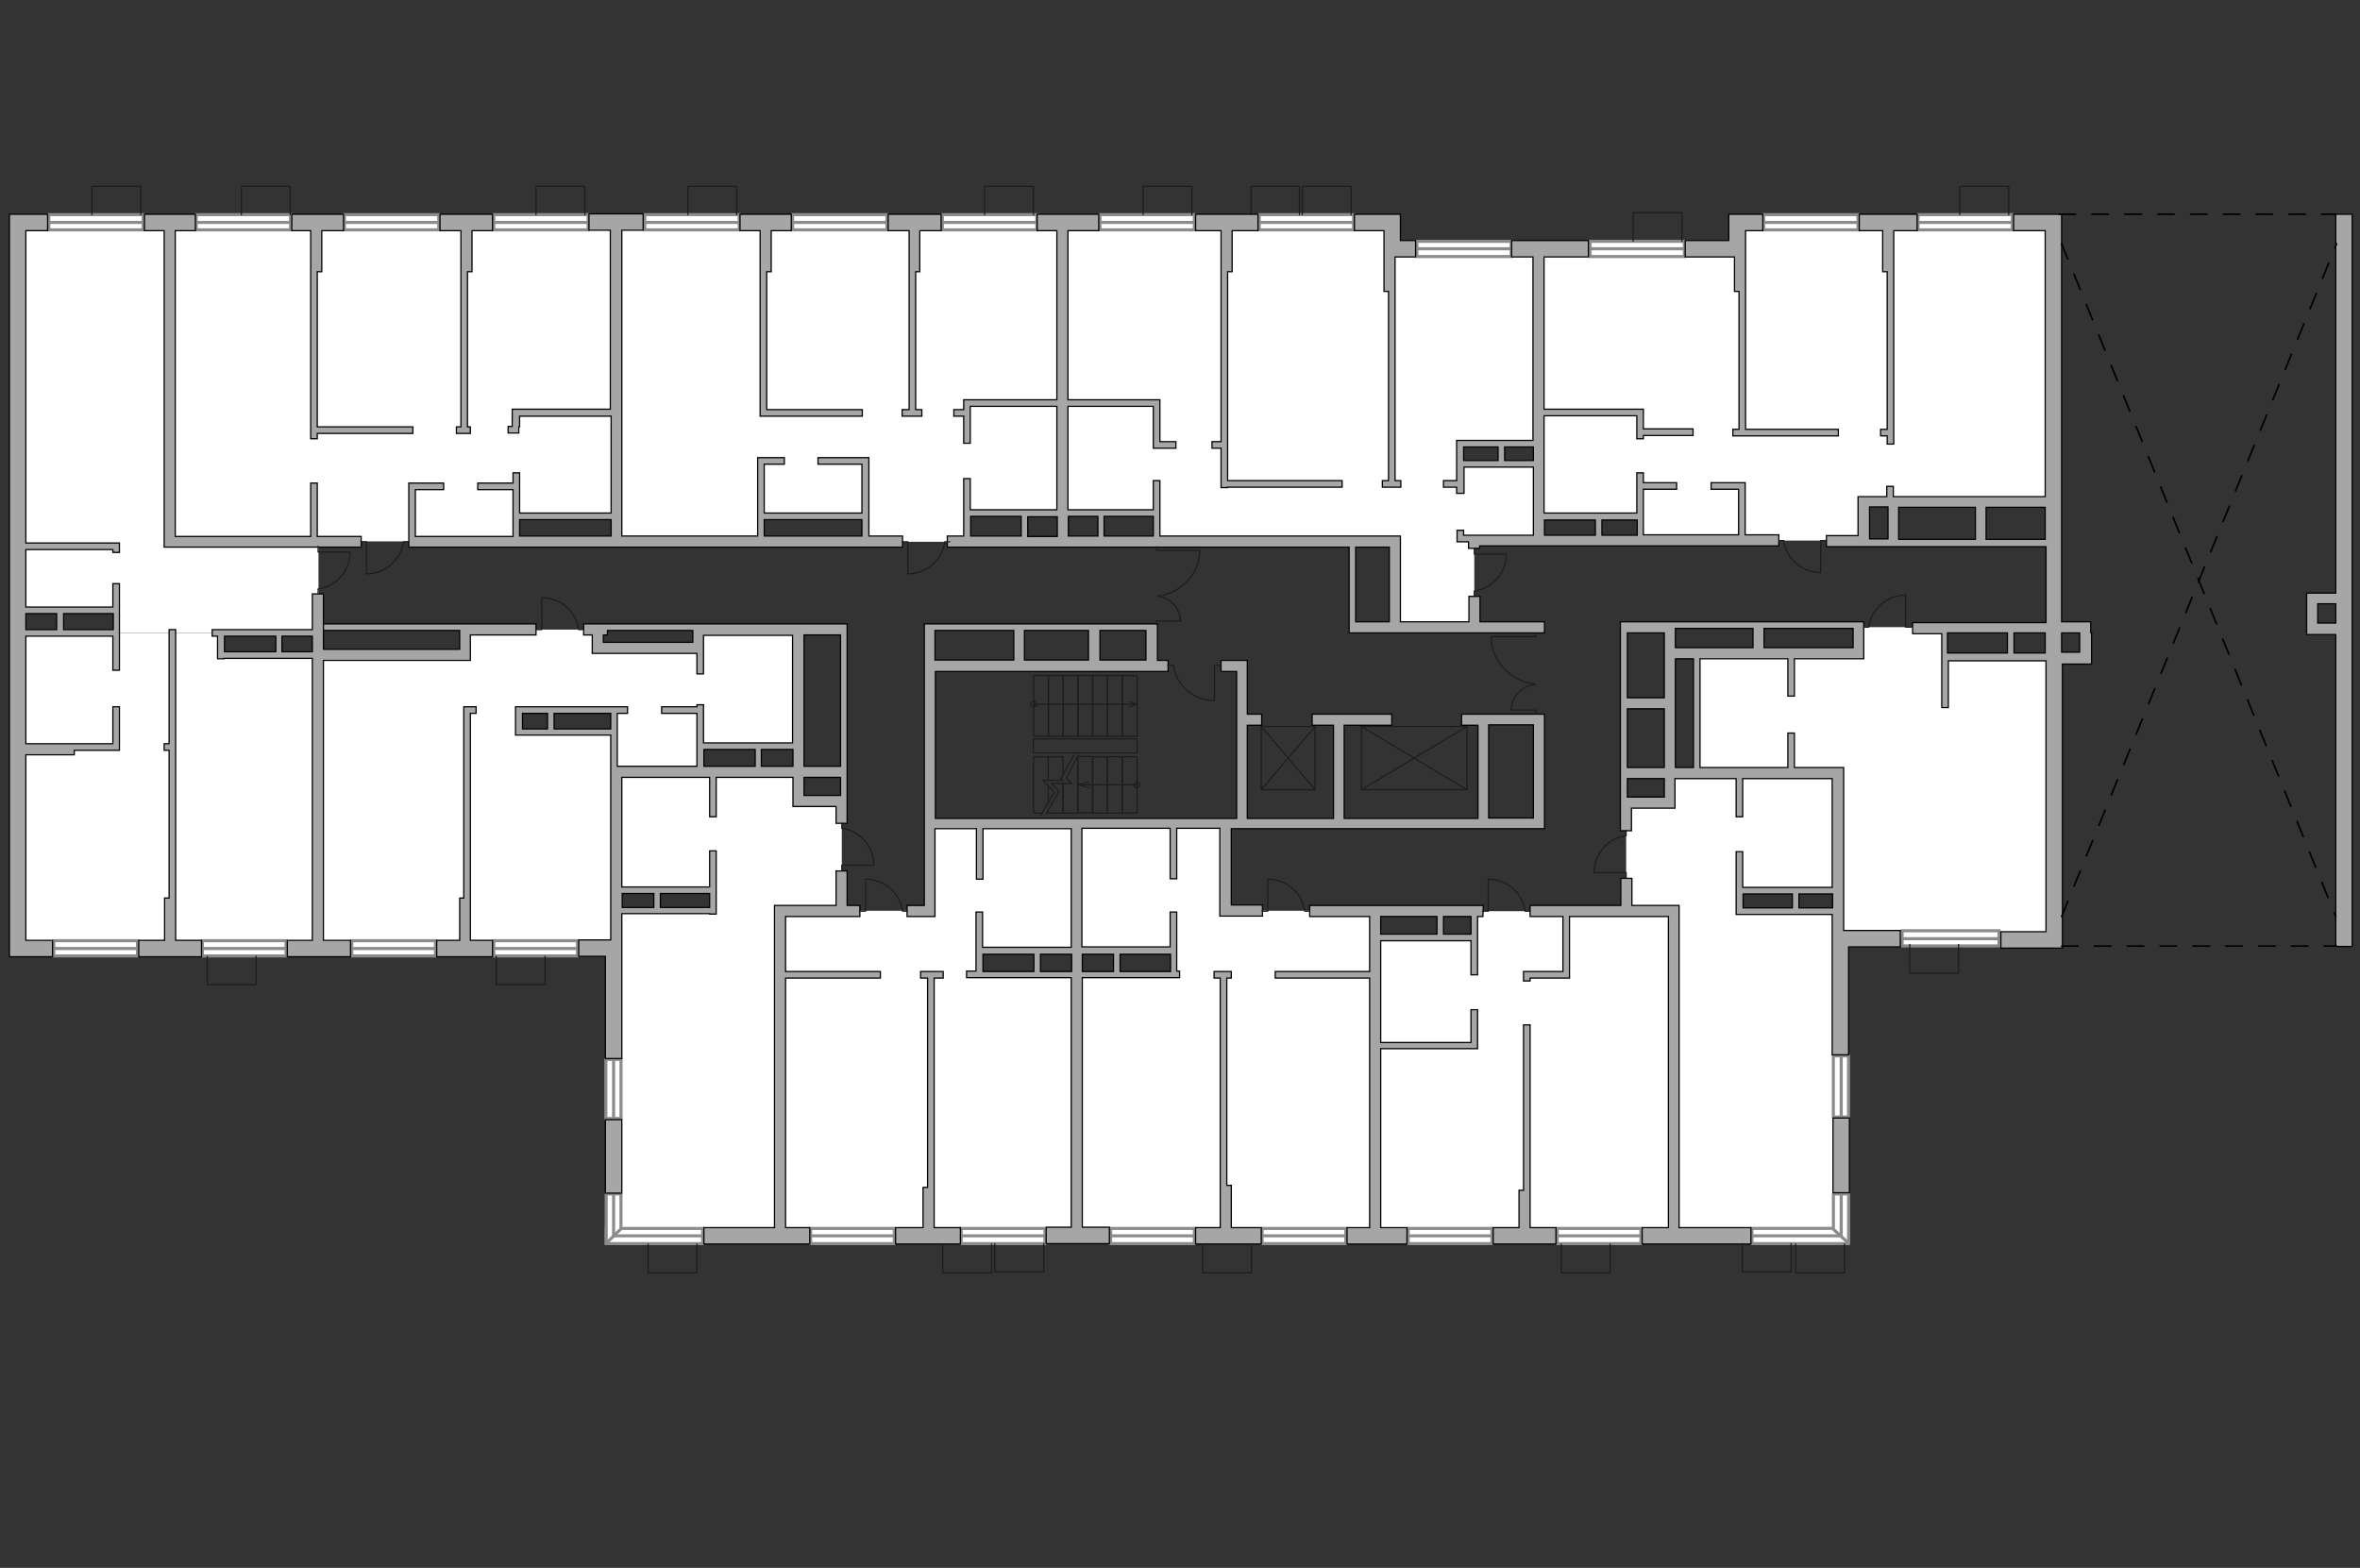 <?xml version="1.0" encoding="utf-8"?>
<!-- Generator: Adobe Illustrator 28.0.0, SVG Export Plug-In . SVG Version: 6.00 Build 0)  -->
<svg version="1.1" xmlns="http://www.w3.org/2000/svg" xmlns:xlink="http://www.w3.org/1999/xlink" x="0px" y="0px"
	 viewBox="0 0 575 382" style="enable-background:new 0 0 575 382;" xml:space="preserve">
<rect x="0" y="0" width="575" height="382" fill="#333333" stroke="none"/>
<style type="text/css">
	.st0{fill:#FFFFFF;}
	.st1{fill:#FFFFFF;stroke:#8C8C8C;stroke-width:0.75;stroke-linecap:round;stroke-miterlimit:10;}
	.st2{fill:#FFFFFF;stroke:#8C8C8C;stroke-width:0.75;stroke-linecap:round;stroke-linejoin:round;stroke-miterlimit:10;}
	.st3{fill:#A6A6A6;stroke:#000000;stroke-width:0.3;stroke-miterlimit:22.926;}
	.st4{fill:none;stroke:#1D1D1B;stroke-width:0.3;stroke-linecap:round;stroke-linejoin:round;stroke-miterlimit:10;}
	
		.st5{fill:none;stroke:#000000;stroke-width:0.4;stroke-linecap:round;stroke-linejoin:round;stroke-miterlimit:10;stroke-dasharray:4,4;}
</style>
<g id="bg">
	<rect x="4.4" y="159.5" class="st0" width="73" height="71.5"/>
	<rect x="4.7" y="154.2" class="st0" width="49.2" height="7.8"/>
	<rect x="4.3" y="53.8" class="st0" width="36.8" height="94.8"/>
	<rect x="28.4" y="132" class="st0" width="49.2" height="22.2"/>
	<rect x="150.2" y="54" class="st0" width="35" height="78"/>
	<rect x="184.1" y="54.2" class="st0" width="74.9" height="71.1"/>
	<rect x="210.7" y="124.2" class="st0" width="24.8" height="7.8"/>
	<rect x="423.7" y="54" class="st0" width="76.7" height="68.3"/>
	<rect x="374.9" y="60.6" class="st0" width="51.1" height="65.3"/>
	<rect x="399.7" y="119.6" class="st0" width="54.5" height="12.1"/>
	<rect x="41.4" y="53.8" class="st0" width="84.3" height="78.1"/>
	<rect x="116.9" y="54" class="st0" width="33.6" height="71.6"/>
	<rect x="259" y="54" class="st0" width="80.2" height="71.2"/>
	<rect x="339.9" y="124.2" class="st0" width="19.3" height="29.2"/>
	<rect x="281.8" y="123.7" class="st0" width="59.4" height="8.3"/>
	<rect x="347.6" y="113" class="st0" width="27.4" height="18.7"/>
	<rect x="345.2" y="60.2" class="st0" width="29.8" height="47.7"/>
	<rect x="338.5" y="60.6" class="st0" width="17.3" height="64.3"/>
	<rect x="76.8" y="159" class="st0" width="49.6" height="71.8"/>
	<rect x="124.5" y="178.4" class="st0" width="25.1" height="52.5"/>
	<rect x="113.8" y="153.4" class="st0" width="32.2" height="19.8"/>
	<rect x="143.2" y="157.5" class="st0" width="51" height="15.5"/>
	<rect x="149.3" y="170.2" class="st0" width="21.3" height="17.6"/>
	<rect x="170.7" y="168.9" class="st0" width="24.1" height="12.8"/>
	<rect x="170.7" y="154.1" class="st0" width="23.6" height="9.2"/>
	<rect x="190.1" y="221.9" class="st0" width="48.6" height="79.6"/>
	<rect x="234.2" y="237.5" class="st0" width="28.1" height="63.6"/>
	<rect x="226.4" y="200.4" class="st0" width="36" height="31.2"/>
	<rect x="334.9" y="228.3" class="st0" width="72.9" height="72.9"/>
	<rect x="359.7" y="222" class="st0" width="48.1" height="16.3"/>
	<rect x="413.4" y="158.8" class="st0" width="49.2" height="29.5"/>
	<rect x="452.8" y="152.8" class="st0" width="20.9" height="75.9"/>
	<rect x="465.8" y="159.9" class="st0" width="34.5" height="67.7"/>
	<rect x="447.9" y="178.6" class="st0" width="5.8" height="50.1"/>
	<rect x="150.2" y="221.9" class="st0" width="39.9" height="79.2"/>
	<rect x="150.2" y="188.1" class="st0" width="44.4" height="29"/>
	<rect x="173.6" y="194.7" class="st0" width="31.5" height="27.6"/>
	<rect x="262.4" y="200.6" class="st0" width="36.3" height="31.1"/>
	<rect x="262.4" y="237.7" class="st0" width="72.6" height="63.4"/>
	<rect x="286" y="221.9" class="st0" width="49.1" height="16.9"/>
	<rect x="407.8" y="222" class="st0" width="40.8" height="79.2"/>
	<rect x="406.9" y="188.3" class="st0" width="40.8" height="28.6"/>
	<rect x="396.2" y="196.5" class="st0" width="27.7" height="25.7"/>
</g>
<g id="windows">
	<g>
		<rect x="147.7" y="299.3" class="st1" width="23.5" height="3.7"/>
		<line class="st1" x1="147.7" y1="301.1" x2="171.2" y2="301.1"/>
	</g>
	<g>
		<polygon class="st2" points="151.3,290.9 151.3,299.4 147.7,302.9 147.7,290.9 		"/>
		<line class="st2" x1="149.5" y1="301.1" x2="149.5" y2="290.9"/>
	</g>
	<g>
		
			<rect x="426.9" y="299.3" transform="matrix(-1 6.716329e-09 -6.716329e-09 -1 877.253 602.289)" class="st1" width="23.5" height="3.7"/>
		<line class="st1" x1="450.4" y1="301.1" x2="426.9" y2="301.1"/>
	</g>
	<g>
		<polygon class="st2" points="446.7,290.9 446.7,299.5 450.4,302.9 450.4,290.9 		"/>
		<line class="st2" x1="448.6" y1="301.2" x2="448.6" y2="290.9"/>
	</g>
	<g>
		<rect x="11.9" y="52.3" class="st1" width="23" height="3.7"/>
		<line class="st1" x1="11.9" y1="54.2" x2="34.9" y2="54.2"/>
	</g>
	<g>
		<rect x="47.8" y="52.3" class="st1" width="23" height="3.7"/>
		<line class="st1" x1="47.8" y1="54.2" x2="70.8" y2="54.2"/>
	</g>
	<g>
		<rect x="83.9" y="52.3" class="st1" width="23" height="3.7"/>
		<line class="st1" x1="83.9" y1="54.2" x2="106.9" y2="54.2"/>
	</g>
	<g>
		<rect x="120.3" y="52.3" class="st1" width="23" height="3.7"/>
		<line class="st1" x1="120.3" y1="54.2" x2="143.3" y2="54.2"/>
	</g>
	<g>
		<rect x="120.3" y="229.2" class="st1" width="20.4" height="3.7"/>
		<line class="st1" x1="120.3" y1="231.1" x2="140.7" y2="231.1"/>
	</g>
	<g>
		<rect x="197.5" y="299.3" class="st1" width="20.4" height="3.7"/>
		<line class="st1" x1="197.5" y1="301.1" x2="218" y2="301.1"/>
	</g>
	<g>
		<rect x="234.2" y="299.3" class="st1" width="20.4" height="3.7"/>
		<line class="st1" x1="234.2" y1="301.1" x2="254.7" y2="301.1"/>
	</g>
	<g>
		<rect x="270.6" y="299.3" class="st1" width="20.4" height="3.7"/>
		<line class="st1" x1="270.6" y1="301.1" x2="291" y2="301.1"/>
	</g>
	<g>
		<rect x="307.5" y="299.3" class="st1" width="20.4" height="3.7"/>
		<line class="st1" x1="307.5" y1="301.1" x2="328" y2="301.1"/>
	</g>
	<g>
		<rect x="343.1" y="299.3" class="st1" width="20.4" height="3.7"/>
		<line class="st1" x1="343.1" y1="301.1" x2="363.5" y2="301.1"/>
	</g>
	<g>
		<rect x="379.4" y="299.3" class="st1" width="20.4" height="3.7"/>
		<line class="st1" x1="379.4" y1="301.1" x2="399.8" y2="301.1"/>
	</g>
	<g>
		<rect x="85.7" y="229.2" class="st1" width="20.4" height="3.7"/>
		<line class="st1" x1="85.7" y1="231.1" x2="106.2" y2="231.1"/>
	</g>
	<g>
		<rect x="49.3" y="229.2" class="st1" width="20.4" height="3.7"/>
		<line class="st1" x1="49.3" y1="231.1" x2="69.8" y2="231.1"/>
	</g>
	<g>
		<rect x="13.1" y="229.2" class="st1" width="20.4" height="3.7"/>
		<line class="st1" x1="13.1" y1="231.1" x2="33.5" y2="231.1"/>
	</g>
	<g>
		<rect x="157.1" y="52.3" class="st1" width="23" height="3.7"/>
		<line class="st1" x1="157.1" y1="54.2" x2="180" y2="54.2"/>
	</g>
	<g>
		<rect x="193.1" y="52.3" class="st1" width="23" height="3.7"/>
		<line class="st1" x1="193.1" y1="54.2" x2="216.1" y2="54.2"/>
	</g>
	<g>
		<rect x="229.6" y="52.3" class="st1" width="23" height="3.7"/>
		<line class="st1" x1="229.6" y1="54.2" x2="252.5" y2="54.2"/>
	</g>
	<g>
		<rect x="268" y="52.3" class="st1" width="23" height="3.7"/>
		<line class="st1" x1="268" y1="54.2" x2="291" y2="54.2"/>
	</g>
	<g>
		<rect x="306.8" y="52.3" class="st1" width="23" height="3.7"/>
		<line class="st1" x1="306.8" y1="54.2" x2="329.7" y2="54.2"/>
	</g>
	<g>
		<rect x="429.7" y="52.3" class="st1" width="23" height="3.7"/>
		<line class="st1" x1="429.7" y1="54.2" x2="452.7" y2="54.2"/>
	</g>
	<g>
		<rect x="467.3" y="52.3" class="st1" width="23" height="3.7"/>
		<line class="st1" x1="467.3" y1="54.2" x2="490.3" y2="54.2"/>
	</g>
	<g>
		<rect x="387.4" y="58.8" class="st1" width="23" height="3.7"/>
		<line class="st1" x1="387.4" y1="60.6" x2="410.3" y2="60.6"/>
	</g>
	<g>
		<rect x="345.2" y="58.8" class="st1" width="23" height="3.7"/>
		<line class="st1" x1="345.2" y1="60.6" x2="368.1" y2="60.6"/>
	</g>
	<g>
		
			<rect x="441.1" y="262.9" transform="matrix(2.648204e-08 1 -1 2.648204e-08 713.282 -183.841)" class="st1" width="14.9" height="3.7"/>
		<line class="st1" x1="448.6" y1="257.3" x2="448.6" y2="272.2"/>
	</g>
	<g>
		
			<rect x="142.3" y="263.5" transform="matrix(2.749382e-08 1 -1 2.749382e-08 414.811 115.811)" class="st1" width="14.4" height="3.7"/>
		<line class="st1" x1="149.5" y1="258.1" x2="149.5" y2="272.5"/>
	</g>
	<g>
		
			<rect x="463.4" y="226.9" transform="matrix(-1 2.559998e-08 -2.559998e-08 -1 950.44 457.37)" class="st1" width="23.6" height="3.7"/>
		<line class="st1" x1="487" y1="228.7" x2="463.4" y2="228.7"/>
	</g>
</g>
<g id="plan">
	<g>
		<rect x="147.5" y="272.8" class="st3" width="4" height="17.9"/>
		<rect x="446.6" y="272.4" class="st3" width="4" height="18.2"/>
		<path class="st3" d="M449.8,226.7h-0.6l0-37h0V187h0v0h-2.7v0h-9.3l0-8.4h-1.6v8.4h-21.4v-26.5l21.4,0v9.1h1.6l0-9.1h16.9v-0.3
			v-2.4v-4.7v-1.6v0h-2.7v0h-21.7v0h-2.7v0h-18.9v0h0l0,0h-2.7l0,0l-10.6,0h0l0,35.5h0v2.7h0v4.5h0l0,8.2h2.7l0-5.5l10.6,0v-2.7l0,0
			v-4.5h14.9v9.3h1.6v-9.3h21.8l0,26.5h-21.8v-8.7h-1.6v15.3h0.2h1.4h21.8v3.9h0V257h4v-26.3l12.6,0v-4L449.8,226.7L449.8,226.7z
			 M451.5,153.1v4.7l-21.7,0l0-4.7H451.5z M427.1,153.1l0,4.7h-18.9v-3.6h0v-1.1H427.1z M405.5,170l-9,0v-15.8l9,0V170z
			 M396.5,172.7l9,0l0,14.3h-9V172.7z M405.5,194.2l-9,0v-4.5h9V194.2z M408.2,172.7L408.2,172.7l0-2.7h0v-9.5h4.4V187h-4.4
			L408.2,172.7z M424.7,217.8h12v3.4h-12V217.8z M438.3,221.2v-3.4h8.2v3.4H438.3z"/>
		<path class="st3" d="M569.1,52.2v92.3H562v2.7l0,0l0,4.7h0v2.7h0v0h2.7v0h4.4v76h4V52.2H569.1z M564.7,151.8l0-4.7h4.4v4.7
			L564.7,151.8z"/>
		<polygon class="st3" points="337.2,62.6 337.2,62.6 337.2,71 338.3,71 338.3,117.1 336.8,117.1 336.8,118.7 341.3,118.7 
			341.3,117.1 339.9,117.1 339.9,62.6 341.2,62.6 341.2,62.6 344.9,62.6 344.9,58.6 341.2,58.6 341.2,52.2 340.7,52.2 337.2,52.2 
			330,52.2 330,56.2 337.2,56.2 		"/>
		<polygon class="st3" points="421.4,62.6 422.6,62.6 422.6,71 423.7,71 423.7,104.6 422.2,104.6 422.2,106.2 447.9,106.2 
			447.9,104.6 425.3,104.6 425.3,62.6 425.3,58.8 425.3,56.2 429.5,56.2 429.5,52.2 425.3,52.2 425.3,52.2 421.2,52.2 421.2,58.6 
			410.6,58.6 410.6,62.6 421.2,62.6 		"/>
		<polygon class="st3" points="40,133.3 40,133.3 40,133.3 88,133.3 88,130.7 77.3,130.7 77.3,117.7 75.7,117.7 75.7,130.7 
			42.7,130.7 42.7,56.2 47.6,56.2 47.6,52.2 35.2,52.2 35.2,56.2 40,56.2 		"/>
		<path class="st3" d="M78.8,160.9h35.8v-1.2v-1.5v-3.5h16V152h-16h-1.9v0l-33.9,0v1.6H112v4.6H78.8v-13.5h-2.7v8.7l-24.4,0v1.6H53
			v3.8v1.6v0.1h1.6v-0.1l21.5,0l0,68.7H70v4h15.4v-4h-6.6L78.8,160.9z M54.7,155h12.5v3.8H54.7V155z M68.7,158.7V155h7.4v3.8H68.7z"
			/>
		<polygon class="st3" points="42.8,223.3 42.8,223.3 42.8,153.4 41.2,153.4 41.2,181.2 40,181.2 40,182.8 41.2,182.8 41.2,218.8 
			40.1,218.8 40.1,229.1 33.8,229.1 33.8,233.1 49.1,233.1 49.1,229.1 42.8,229.1 		"/>
		<path class="st3" d="M509.4,154.2v-2.7v0h-2.7v0h-4.4V52.2h-1h-3h-7.7v4h7.7v64.8l-37,0v-2.5h-1.6v2.5h-7v0.5h0l0,9H445v2.7h7.8v0
			h2.7v0l0,0h4.5v0h2.7v0h18.7v0h2.7v0h14.4v18.5l-32.5,0v2.7h7.1v18h1.6v-11.4h23.8v66h-11v4h15v-4h0v-65.2h7.1v-2.7h0V154.2z
			 M455.5,131.4v-1.1l0,0l0-6.8h4.5l0,7.8H455.5z M462.6,131.4l0-7.8l18.7,0v7.8H462.6z M483.9,131.4v-7.8h14.4v7.8H483.9z
			 M474.5,154.2l14.6,0v4.9h-14.6V154.2z M490.7,159.1v-4.9h7.6v4.9H490.7z M502.3,154.2h4.4v4.7h-4.4V154.2z"/>
		<polygon class="st3" points="409.1,223.3 409.1,223.3 409.1,220.6 397.6,220.6 397.6,214 394.9,214 394.9,220.6 372.8,220.6 
			372.8,223.3 380.8,223.3 380.8,236.7 372.8,236.7 372.8,236.7 371.2,236.7 371.2,236.7 371.2,236.7 371.2,238.3 371.2,238.3 
			371.2,239 372.8,239 372.8,238.3 382.4,238.3 382.4,237.5 382.4,237.5 382.4,223.3 406.5,223.3 406.5,299.1 400.1,299.1 
			400.1,303.1 426.6,303.1 426.6,299.1 409.1,299.1 		"/>
		<path class="st3" d="M300,201.9h76.3v-1.3v-1.3v-22.7v-2v-0.6l-20.2,0v2.7h4l0,22.7h-32.6l0-22.7l11.6,0v-2.7l-19.4,0v2.7h5.2
			l0,22.7h-21v-22.7l3.5,0v-2.7l-3.5,0v-10.4v-2.3v-0.4l-6.4,0v2.7l3.8,0v35.8h-73.4v-35.8h56.7v-2.7h-2.6l0-7.2h0V152h-56.8v0.8
			v0.8v45.6h0l0,2.7h0v18.7H221v2.7h4.1h2.5h0.2v-21.4h10.1v12.3h1.6l0-12.3H261v28.9h-21.6v-8.6h-1.6v14.4h-2.3v1.6H261v60.8h-6.1
			v4l15.4,0v-4h-6.6v-60.8h23.7v-1.6h-0.7v-14.4h-1.6v8.5h-21.5v-28.9h21.5v12.3h1.6v-12.3h10.5l0,21.4h2.7v0h7.7v-2.7H300
			L300,201.9z M249.6,160.8v-7.2l15.6,0v7.2H249.6z M279.2,160.8h-11.2v-7.2h11.2L279.2,160.8z M247,153.6v7.2h-19.2v-7.2H247z
			 M239.5,232.5h12.4v4.2h-12.4V232.5z M253.5,236.7v-4.2h7.6v4.2H253.5z M285.2,236.7h-12.3v-4.2h12.3V236.7z M271.3,232.5v4.2
			h-7.6v-4.2H271.3z M362.7,176.6l10.9,0v22.7h-10.9L362.7,176.6z"/>
		<path class="st3" d="M361.4,220.6l-42.3,0v2.7h14.6v13.4h-23v1.6l23,0v60.8h-5.5v4h14.6v-4h-6.4v-43.6h22h0.8h0.8V246h-1.6v8h-22
			v-24.8h22v8.3h1.6v-14.2h1.3L361.4,220.6z M336.4,223.3l13.7,0v4.3l-13.7,0V223.3z M358.4,227.6h-6.7l0-4.3h6.7V227.6z"/>
		<polygon class="st3" points="191.4,223.3 209.5,223.3 209.5,220.6 206.4,220.6 206.4,212.2 203.7,212.2 203.7,220.6 191.4,220.6 
			188.7,220.6 188.7,223.3 188.7,223.3 188.7,299.1 171.5,299.1 171.5,303.1 197.3,303.1 197.3,299.1 191.4,299.1 191.4,238.3 
			214.5,238.3 214.5,236.7 191.4,236.7 		"/>
		<polygon class="st3" points="75.7,106.9 77.3,106.9 77.3,105.6 100.6,105.6 100.6,104 77.3,104 77.3,66.2 78.4,66.2 78.4,56.2 
			83.7,56.2 83.7,52.2 71.1,52.2 71.1,56.2 75.7,56.2 		"/>
		<polygon class="st3" points="112.3,104 111.2,104 111.2,105.6 114.6,105.6 114.6,104 113.9,104 113.9,66.2 115,66.2 115,56.2 
			120,56.2 120,52.2 107.2,52.2 107.2,56.2 112.3,56.2 		"/>
		<path class="st3" d="M27.6,132.3H6.3V56.2h5.3v-4H2.3v1.7v2.3v172.9h0v4h10.5v-4H6.3v-45.2h11.8v-1.1h9.4v0h1.6v-10.6h-1.6l0,9
			h-9.4H6.3V155h21.2v8.3h1.6v-21.1h-1.6v5.7l-21.2,0v-14h21.2v0.7h1.6v-0.7h0v-1.6h0H27.6z M27.6,153.4l-12.1,0v-3.9h12.1V153.4z
			 M13.8,149.5v3.9H6.3v-3.9H13.8z"/>
		<path class="st3" d="M126.6,104L126.6,104l0-2.6h22.3V125h-22.3v-9.8h-1.6v2.5h-8.6v1.6h8.6v5.8v1.6v4h-23.8v-11.4l6.9,0v-1.6
			h-8.5v0v1.6v11.4v0.5v2.1h120.3l0-2.7h-8.2v-19.1h-0.9v0l-11.5,0v1.6H210V125l-23.8,0v-11.9h4.9v-1.6h-6.5v0h0v19.1h-33.1l0-74.5
			h5.2v-4h-13.2v4h5.2l0,43.6h-22.3h-1.6v1.6v2.6h-1v1.6l2.6,0V104z M186.2,126.6H210v4h-23.8V126.6z M126.6,130.6v-4l22.3,0v4
			H126.6z"/>
		<path class="st3" d="M328.7,154.2h1.6l0,0l46,0v-2.7h-15.7v-6.2h-2.7v6.2l-16.7,0v-18.2h0v-2.7h-58.6v-13.5H281v7.1h-20.8V99H281
			v10.2h1.6v0h3.9v-1.6h-3.9V97.4h-0.8H281h-20.8l0-41.2h7.5v-4h-15v4h4.8l0,41.2h-21.1h-1.6V99v0.8l-2.4,0v1.6l2.4,0v6.6h1.6v-9
			h21.1v25.2h-21.1v-7.6h-1.6v14h-4v2.7h97.9L328.7,154.2z M338.5,151.5h-8.2v-18.2h8.2V151.5z M281,125.8v4.8h-12v-4.8H281z
			 M267.5,125.8v4.8h-7.2v-4.8H267.5z M257.6,130.7h-7.2v-4.8h7.2V130.7z M236.5,125.8h12.3v4.8h-12.3V125.8z"/>
		<path class="st3" d="M355.1,120.2h1.6v-6.4h16.9v16.6h-14.9v0h-2.1v-1.2h-1.6v1.2v1.2v0.4h2.8v1.1v0.5h2.7V133l72.9,0v-2.7h-8.2
			v-11.1v-1.3v-0.3h-8.3v1.6h6.7v11.1h-23.2v-3.7v-1.6v-5.8h8.1v-1.6h-8.1v-2.4h-1.6v9.8h-22.6v-23.7h22.6v5.6h1.6v-0.8l12.1,0v-1.6
			h-12.1v-4.8h0h-1.6h-22.6V62.6h10.8v-4h-18.7v4h5.2v44.7h-18.6v0.1v1.5v8.2h-3.2v1.6h3.2V120.2z M398.9,130.4l-8.6,0v-3.7h8.6
			V130.4z M388.7,126.7v3.7h-12.4v-3.7H388.7z M373.6,112.2h-7v-3.3h7V112.2z M365,108.9v3.3h-8.4v-3.3H365z"/>
		<path class="st3" d="M172.9,222.7h0.7h0.9l0-15.4h-1.6v8.8h-21.4v-26.7h21.4v9.6h1.6v-9.6l18.7,0v4.4h0v2.7h10.5v4.1h2.7v-4.1
			v-1.3h0l0-40.4l0,0v-0.1v-1.8h0V152h-37.6v0l-25.3,0v0h-1.3v2.7h2.1v4.5h1.3v0l24.2,0v5h1.6v-5v-3.3v-1.1h21.7V181h-21.7v-9.3
			h-1.6v0.5h-8.6v1.6l8.6,0v12.9h-19.4v-12.9h2.5v-1.6h-27.3v1.6h0l0,5h0v0.3h23.2l0,10.2h0v39.7H141v4h6.5v24.9h4v-24.9v-0.6v-3.5
			v0v-6.3H172.9z M172.9,221.1h-12v-3.4l12,0V221.1z M159.3,217.7v3.4h-7.7v-3.4H159.3z M195.9,189.4h8.9v4.4h-8.9V189.4z
			 M168.8,156.5l-21.8,0v-1.8h1v-1.1h20.8v1.1V156.5z M204.8,154.7v32h-8.9v-32H204.8z M193.2,186.7h-7.7v-4.1h7.7V186.7z
			 M171.5,182.6h12.5v4.1l-12.5,0V182.6z M133.4,173.8v3.8h-6.1l0-3.8H133.4z M135,177.6v-3.8l13.8,0v3.8L135,177.6z"/>
		<polygon class="st3" points="114.6,173.8 116,173.8 116,172.2 113,172.2 113,173 113,173 113,218.8 112,218.8 112,229.1 
			106.4,229.1 106.4,233.1 120,233.1 120,229.1 114.6,229.1 		"/>
		<polygon class="st3" points="227.6,238.3 229.8,238.3 229.8,236.7 224.3,236.7 224.3,238.3 226,238.3 226,289.3 224.9,289.3 
			224.9,299.1 218.2,299.1 218.2,303.1 234,303.1 234,299.1 227.6,299.1 		"/>
		<polygon class="st3" points="372.8,249.7 371.2,249.7 371.2,290 370.1,290 370.1,299.1 363.8,299.1 363.8,303.1 379.1,303.1 
			379.1,299.1 372.8,299.1 		"/>
		<polygon class="st3" points="300,288.8 298.9,288.8 298.9,238.3 300,238.3 300,236.7 295.8,236.7 295.8,238.3 297.3,238.3 
			297.3,288.8 297.3,288.8 297.3,290.9 297.3,299.1 291.3,299.1 291.3,303.1 307.3,303.1 307.3,299.1 300,299.1 		"/>
		<polygon class="st3" points="185.2,99.8 185.2,101.4 210.1,101.4 210.1,99.8 186.8,99.8 186.8,66.2 187.9,66.2 187.9,56.2 
			192.8,56.2 192.8,52.2 180.3,52.2 180.3,56.2 185.2,56.2 		"/>
		<polygon class="st3" points="221.5,66.2 221.5,99.8 219.8,99.8 219.8,101.4 224.6,101.4 224.6,99.8 223.1,99.8 223.1,66.2 
			224.1,66.2 224.1,56.2 229.3,56.2 229.3,52.2 216.4,52.2 216.4,56.2 221.5,56.2 		"/>
		<polygon class="st3" points="297.5,64.3 297.5,107.6 295.3,107.6 295.3,109.2 297.5,109.2 297.5,118.8 299.1,118.8 299.1,118.7 
			327,118.7 327,117.1 299.1,117.1 299.1,66.2 300.2,66.2 300.2,56.2 306.5,56.2 306.5,52.2 291.3,52.2 291.3,56.2 297.5,56.2 		"/>
		<polygon class="st3" points="458.7,66.2 459.8,66.2 459.8,104.6 458.2,104.6 458.2,106.2 459.8,106.2 459.8,108.2 461.4,108.2 
			461.4,56.2 467.1,56.2 467.1,52.2 453,52.2 453,56.2 458.7,56.2 		"/>
	</g>
	<g>
		<line class="st4" x1="307.3" y1="177" x2="320.4" y2="177"/>
		<line class="st4" x1="320.4" y1="177" x2="320.4" y2="192.4"/>
		<line class="st4" x1="320.4" y1="192.4" x2="307.3" y2="192.4"/>
		<line class="st4" x1="307.3" y1="192.4" x2="307.3" y2="177"/>
		<line class="st4" x1="307.3" y1="192.4" x2="320.4" y2="177"/>
		<line class="st4" x1="320.4" y1="192.4" x2="307.3" y2="177"/>
	</g>
	<g>
		<line class="st4" x1="331.7" y1="177" x2="357.4" y2="177"/>
		<line class="st4" x1="357.4" y1="177" x2="357.4" y2="192.4"/>
		<line class="st4" x1="357.4" y1="192.4" x2="331.7" y2="192.4"/>
		<line class="st4" x1="331.7" y1="192.4" x2="331.7" y2="177"/>
		<line class="st4" x1="331.7" y1="192.4" x2="357.4" y2="177"/>
		<line class="st4" x1="357.4" y1="192.4" x2="331.7" y2="177"/>
	</g>
	<path class="st4" d="M221.1,222h-1.2c-0.6-4.4-4.4-7.8-9-7.8v7.8l-1.4,0"/>
	<path class="st4" d="M319.1,222h-1.2c-0.6-4.4-4.4-7.8-9-7.8v7.8l-1.4,0"/>
	<path class="st4" d="M372.8,222h-1.2c-0.6-4.4-4.4-7.8-9-7.8v7.8l-1.4,0"/>
	<path class="st4" d="M396.2,202.4v1.2c-4.4,0.6-7.8,4.4-7.8,9h7.8l0,1.4"/>
	<path class="st4" d="M205.1,200.6v1.2c4.4,0.6,7.8,4.4,7.8,9h-7.8l0,1.4"/>
	<path class="st4" d="M77.5,144.7v-1.2c4.4-0.6,7.8-4.4,7.8-9h-7.8l0-1.4"/>
	<path class="st4" d="M142.2,153.4H141c-0.6-4.4-4.4-7.8-9-7.8v7.8l-1.4,0"/>
	<path class="st4" d="M99.5,132h-1.2c-0.6,4.4-4.4,7.8-9,7.8V132l-1.4,0"/>
	<path class="st4" d="M231.4,132h-1.2c-0.6,4.4-4.4,7.8-9,7.8V132l-1.4,0"/>
	<path class="st4" d="M359.2,145.3V144c4.4-0.6,7.8-4.4,7.8-9h-7.8l0-1.4"/>
	<path class="st4" d="M284.5,162.1h1.4c0.7,4.9,4.9,8.6,10,8.6v-8.6l1.5,0"/>
	<path class="st4" d="M433.4,131.7h1.2c0.6,4.4,4.4,7.8,9,7.8v-7.8l1.4,0"/>
	<path class="st4" d="M454.1,152.8h1.2c0.6-4.4,4.4-7.8,9-7.8v7.8l1.4,0"/>
	<g>
		<g>
			<polyline class="st4" points="287.6,151.3 281.8,151.3 281.8,152.2 			"/>
			<path class="st4" d="M281.8,145.2"/>
			<path class="st4" d="M281.9,145.2c3.2,0.4,5.7,3,5.7,6.1"/>
		</g>
		<g>
			<polyline class="st4" points="292.3,134.1 281.8,134.1 281.8,133.2 			"/>
			<path class="st4" d="M281.8,145.3"/>
			<path class="st4" d="M282,145.3c5.8-0.8,10.3-5.5,10.3-11.1"/>
		</g>
	</g>
	<g>
		<g>
			<polyline class="st4" points="368.2,173 374.2,173 374.2,173.9 			"/>
			<path class="st4" d="M374.2,166.7"/>
			<path class="st4" d="M374.1,166.7c-3.3,0.4-5.9,3.1-5.9,6.3"/>
		</g>
		<g>
			<polyline class="st4" points="363.3,155.1 374.2,155.1 374.2,154.2 			"/>
			<path class="st4" d="M374.2,166.7"/>
			<path class="st4" d="M374,166.7c-6.1-0.8-10.7-5.7-10.7-11.5"/>
		</g>
	</g>
	<polyline class="st4" points="254.9,198.3 255.2,197.7 258,192.8 256.2,190.9 261.1,190.9 259.8,189.6 262.7,184 	"/>
	<polyline class="st4" points="253.6,198.6 256.9,193 254.1,190.1 259,190.1 258.5,189.6 261.6,184.1 	"/>
	
		<rect x="253.4" y="170.2" transform="matrix(-3.963246e-11 -1 1 -3.963246e-11 88.859 432.809)" class="st4" width="14.8" height="3.6"/>
	
		<rect x="249.8" y="170.2" transform="matrix(-3.963246e-11 -1 1 -3.963246e-11 85.245 429.194)" class="st4" width="14.8" height="3.6"/>
	
		<rect x="246.2" y="170.2" transform="matrix(-3.914018e-11 -1 1 -3.914018e-11 81.638 425.57)" class="st4" width="14.8" height="3.6"/>
	
		<rect x="267.8" y="170.2" transform="matrix(-3.932470e-11 -1 1 -3.932470e-11 103.264 447.214)" class="st4" width="14.8" height="3.6"/>
	
		<rect x="264.2" y="170.2" transform="matrix(-4.000172e-11 -1 1 -4.000172e-11 99.649 443.599)" class="st4" width="14.8" height="3.6"/>
	
		<rect x="260.6" y="170.2" transform="matrix(-3.969396e-11 -1 1 -3.969396e-11 96.034 439.984)" class="st4" width="14.8" height="3.6"/>
	
		<rect x="257" y="170.2" transform="matrix(-3.963246e-11 -1 1 -3.963246e-11 92.419 436.369)" class="st4" width="14.8" height="3.6"/>
	<polyline class="st4" points="255.4,197.4 255.4,198.1 259,198.1 259,191 	"/>
	<polyline class="st4" points="255.4,184.4 251.8,184.4 251.8,198.1 254.1,198.1 	"/>
	<line class="st4" x1="255.4" y1="195.7" x2="255.4" y2="191.4"/>
	<polyline class="st4" points="259,188.7 259,184.4 255.4,184.4 255.4,190.1 	"/>
	
		<rect x="264.8" y="189.4" transform="matrix(7.966676e-11 1 -1 7.966676e-11 462.832 -80.416)" class="st4" width="13.7" height="3.6"/>
	
		<rect x="261.2" y="189.4" transform="matrix(7.966676e-11 1 -1 7.966676e-11 459.217 -76.801)" class="st4" width="13.7" height="3.6"/>
	
		<rect x="257.5" y="189.4" transform="matrix(7.953442e-11 1 -1 7.953442e-11 455.602 -73.186)" class="st4" width="13.7" height="3.6"/>
	<polyline class="st4" points="259,190.9 259,198.1 262.6,198.1 262.6,184.7 	"/>
	
		<rect x="268.4" y="189.4" transform="matrix(7.979910e-11 1 -1 7.979910e-11 466.447 -84.031)" class="st4" width="13.7" height="3.6"/>
	
		<rect x="262.8" y="169.1" transform="matrix(-2.886130e-11 -1 1 -2.886130e-11 82.672 446.238)" class="st4" width="3.4" height="25.3"/>
	<g>
		<g>
			<g>
				<line class="st4" x1="265.2" y1="190.5" x2="262.6" y2="191.2"/>
				<line class="st4" x1="262.6" y1="191.2" x2="265.2" y2="191.9"/>
			</g>
			<line class="st4" x1="277.1" y1="191.2" x2="263.6" y2="191.2"/>
		</g>
		<g>
			<path class="st4" d="M277,191.9c-0.4,0-0.7-0.3-0.7-0.6c0-0.4,0.3-0.6,0.7-0.6"/>
			<path class="st4" d="M277,190.6c0.4,0,0.7,0.3,0.7,0.6c0,0.4-0.3,0.6-0.7,0.6"/>
		</g>
	</g>
	<g>
		<g>
			<g>
				<line class="st4" x1="275.2" y1="171" x2="277" y2="171.6"/>
				<line class="st4" x1="277" y1="171.6" x2="275.2" y2="172.3"/>
			</g>
			<line class="st4" x1="251.8" y1="171.6" x2="276.8" y2="171.6"/>
		</g>
		<g>
			<path class="st4" d="M251.8,172.3c0.4,0,0.7-0.3,0.7-0.7c0-0.4-0.3-0.7-0.7-0.7"/>
			<path class="st4" d="M251.8,170.9c-0.4,0-0.7,0.3-0.7,0.7c0,0.4,0.3,0.7,0.7,0.7"/>
		</g>
	</g>
	<polyline class="st4" points="130.6,52.3 130.6,45.4 142.5,45.4 142.5,52.3 	"/>
	<polyline class="st4" points="58.8,52.3 58.8,45.4 70.7,45.4 70.7,52.3 	"/>
	<polyline class="st4" points="22.4,52.3 22.4,45.4 34.3,45.4 34.3,52.3 	"/>
	<polyline class="st4" points="167.6,52.3 167.6,45.4 179.5,45.4 179.5,52.3 	"/>
	<polyline class="st4" points="239.9,52.3 239.9,45.4 251.8,45.4 251.8,52.3 	"/>
	<polyline class="st4" points="278.5,52.3 278.5,45.4 290.4,45.4 290.4,52.3 	"/>
	<polyline class="st4" points="317.3,52.3 317.3,45.4 329.2,45.4 329.2,52.3 	"/>
	<polyline class="st4" points="132.8,233 132.8,239.9 120.9,239.9 120.9,233 	"/>
	<polyline class="st4" points="169.8,303.1 169.8,310.1 157.9,310.1 157.9,303.1 	"/>
	<polyline class="st4" points="241.6,303.1 241.6,310.1 229.7,310.1 229.7,303.1 	"/>
	<polyline class="st4" points="304.9,303.1 304.9,310.1 293,310.1 293,303.1 	"/>
	<polyline class="st4" points="392.3,303.1 392.3,310.1 380.4,310.1 380.4,303.1 	"/>
	<polyline class="st4" points="449.4,303.1 449.4,310.1 437.5,310.1 437.5,303.1 	"/>
	<polyline class="st4" points="477.2,230.1 477.2,237.1 465.3,237.1 465.3,230.1 	"/>
	<polyline class="st4" points="62.4,233 62.4,239.9 50.5,239.9 50.5,233 	"/>
	<polyline class="st4" points="397.9,58.8 397.9,51.8 409.8,51.8 409.8,58.8 	"/>
	<polyline class="st4" points="477.5,52.3 477.5,45.4 489.4,45.4 489.4,52.3 	"/>
	<polyline class="st4" points="304.8,52.3 304.8,45.4 316.6,45.4 316.6,52.3 	"/>
	<polyline class="st4" points="254.3,303 254.3,309.9 242.4,309.9 242.4,303 	"/>
	<polyline class="st4" points="436.4,303 436.4,309.9 424.5,309.9 424.5,303 	"/>
	<line class="st5" x1="502.3" y1="230.5" x2="569.3" y2="230.5"/>
	<line class="st5" x1="502.3" y1="223.3" x2="569.3" y2="59.4"/>
	<line class="st5" x1="501.7" y1="52.2" x2="569.1" y2="52.2"/>
	<line class="st5" x1="502.3" y1="59.4" x2="569.1" y2="223.3"/>
</g>
</svg>
